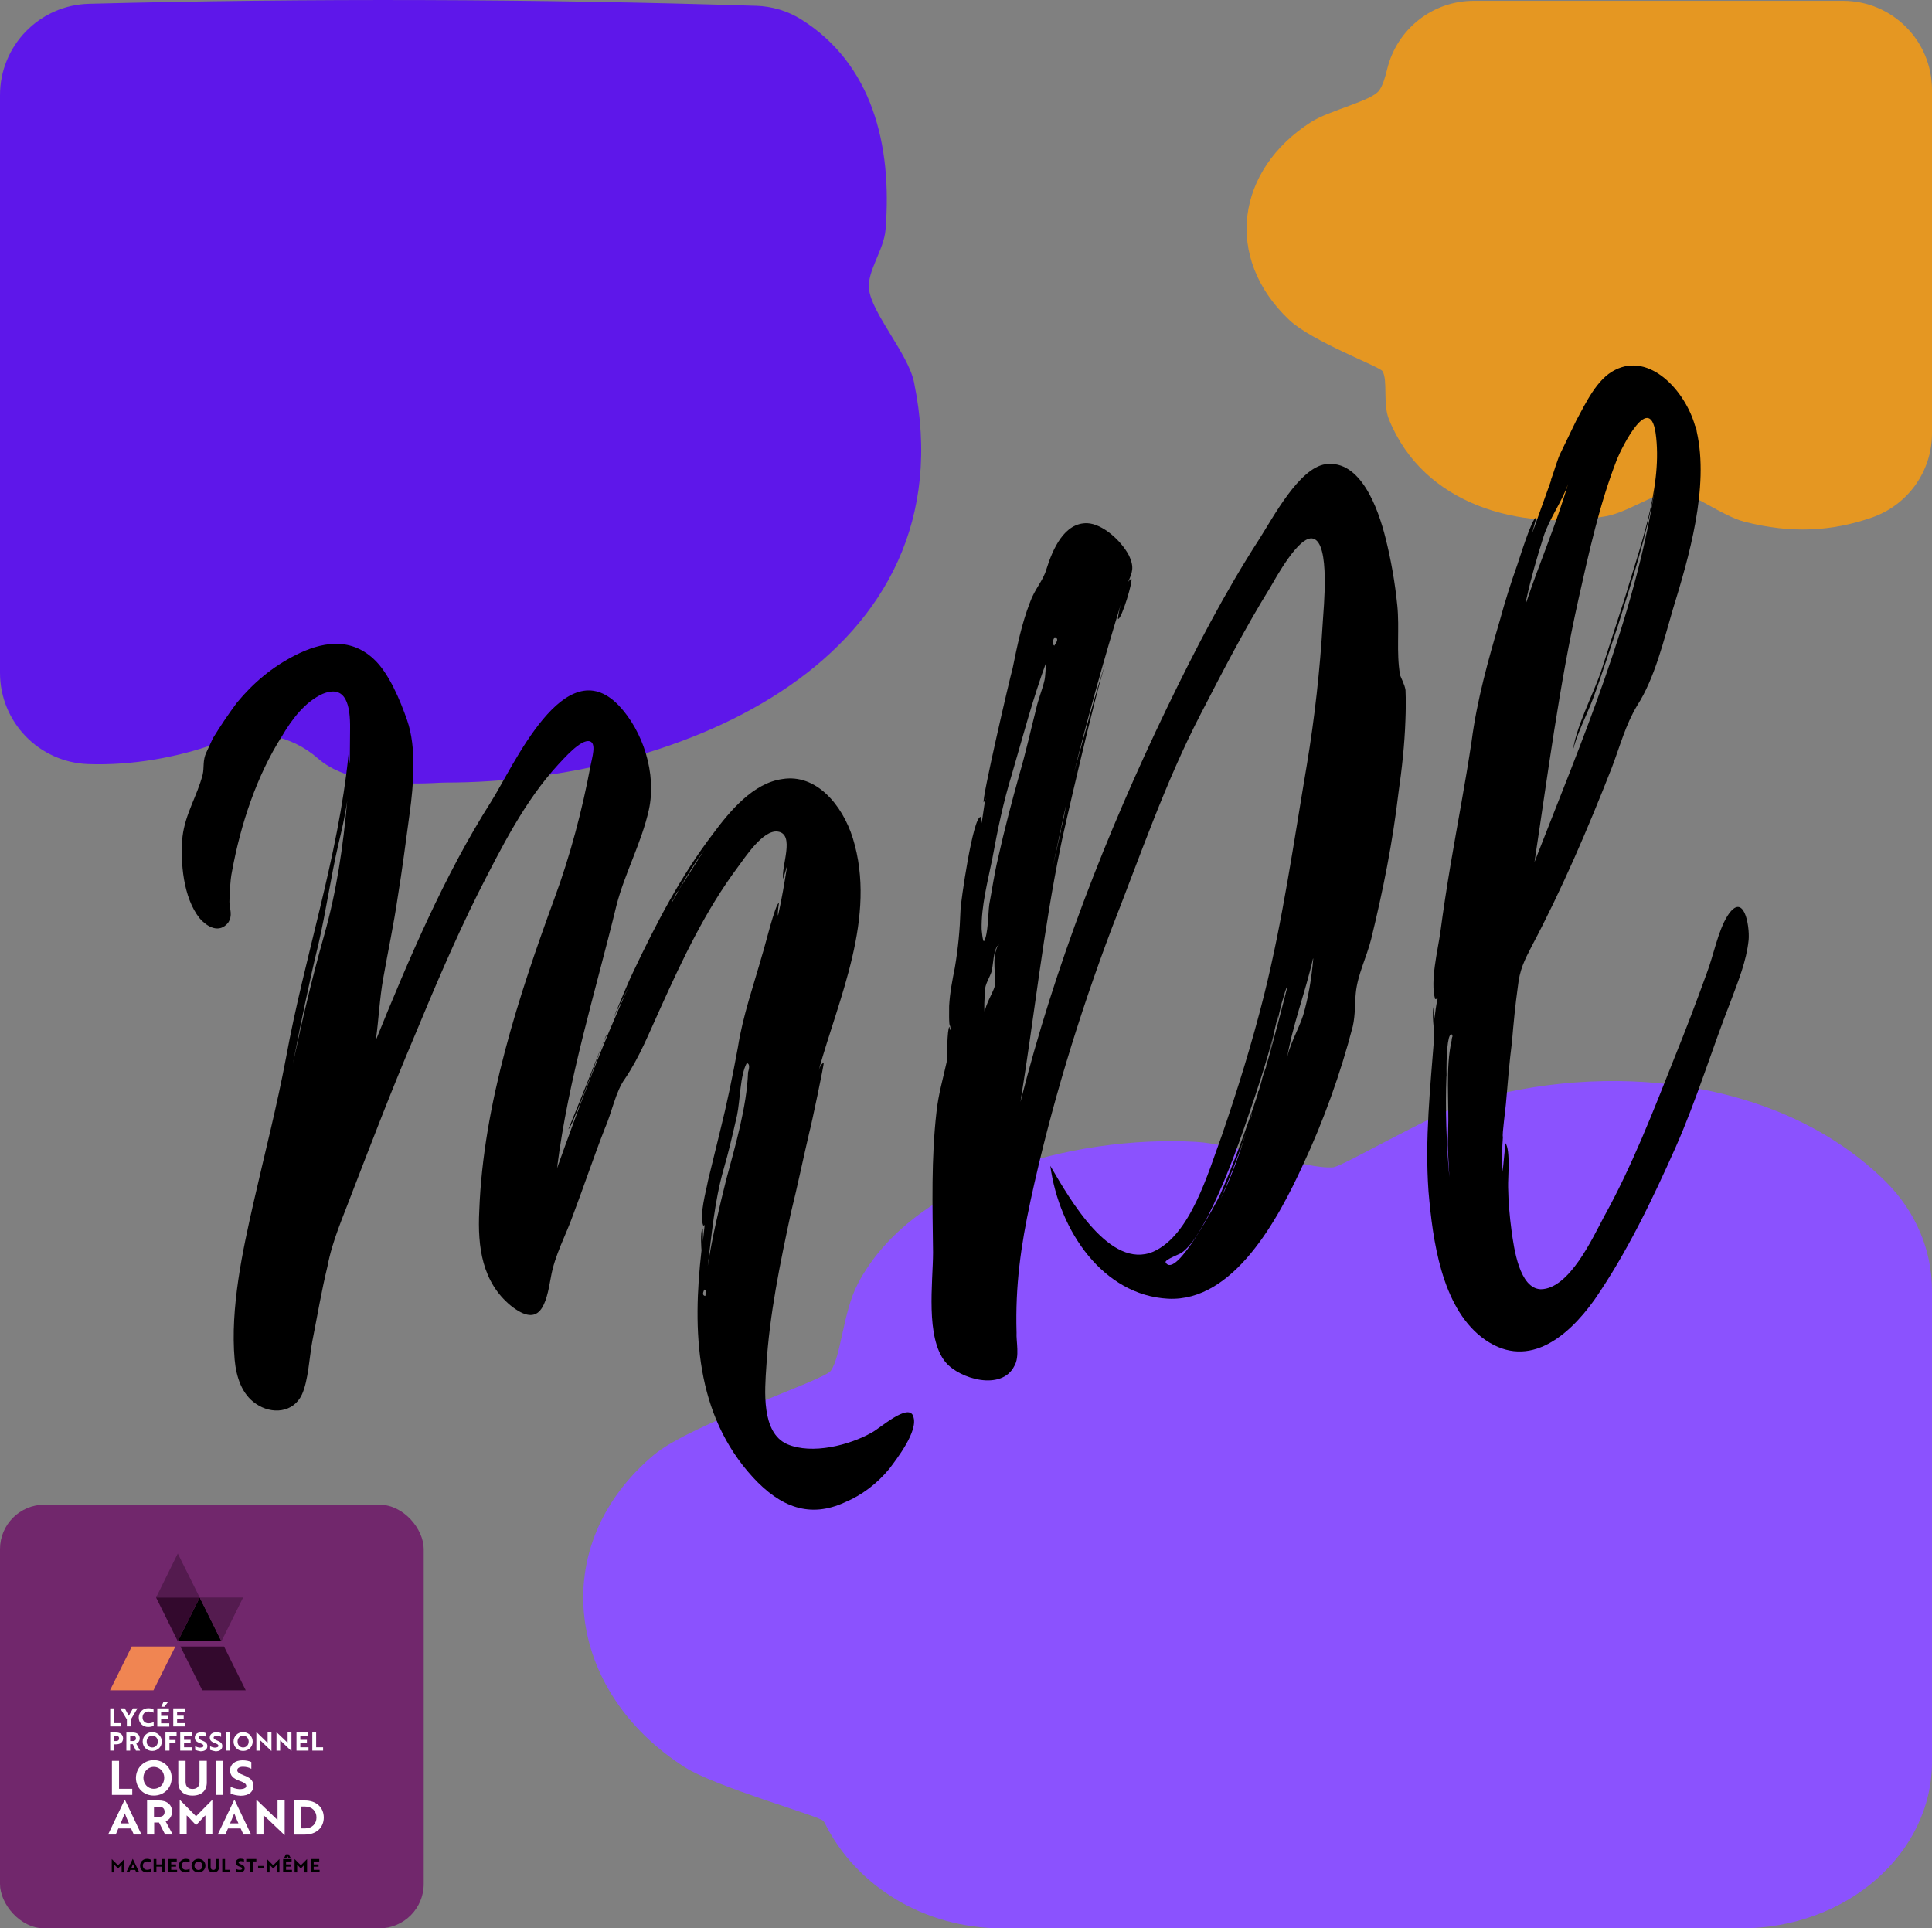 <svg viewBox="0 0 680.3 679.07" xmlns="http://www.w3.org/2000/svg" data-name="Calque 2" id="Calque_2">
  <rect x="0" y="0" width="680.3" height="679.07" fill="#808080" stroke="none"/>
  <defs>
    <style>
      .cls-1 {
        fill: #541b4f;
      }

      .cls-2 {
        fill: #fff;
      }

      .cls-3 {
        fill: #f08552;
      }

      .cls-4 {
        fill: #8b52fe;
      }

      .cls-5 {
        fill: #5e17ea;
      }

      .cls-6 {
        fill: #33092d;
      }

      .cls-7 {
        fill: #71276c;
      }

      .cls-8 {
        fill: #e59722;
      }
    </style>
  </defs>
  <g data-name="Calque 3" id="Calque_3">
    <path d="M266.22,2.03c5.65.18,11.16,1.82,15.95,4.83,24.82,15.62,32.07,43.93,29.65,74.02-.58,7.15-6.46,14.47-5.84,20.8.84,8.54,13.8,22.87,15.86,32.88,19.96,97.11-81.82,141.05-165.14,141.02-.57,0-1.12.02-1.69.05-14.17.82-33.01.3-43.02-8.52-9.47-8.35-22.71-10.91-34.32-5.94-.67.29-1.36.56-2.06.81-13.1,4.71-29.14,7.64-44.54,7.09C13.74,268.47,0,254.27,0,236.93V33.49C0,16.04,13.91,1.78,31.35,1.33c76.97-1.99,158.29-1.73,234.88.71Z" class="cls-5"></path>
    <path d="M680.3,454.4v165.99c0,32.41-30.1,58.68-67.22,58.68h-260.16c-27.5,0-51.45-14.9-62.42-36.9-.21-.42-.43-.75-.67-1-1.75-1.76-37.75-11.86-48.72-18.85-41.76-26.62-48.9-77.96-10.92-109.94,13.04-10.98,59.98-26.2,62.39-29.7,3.59-5.21,4.31-20.62,9.37-30.4,19.17-37.09,75.81-52.58,119.15-50.18,13.26.74,39.42,9.8,48.32,8.96,3.71-.35,36.96-20.21,51.06-24.02,51.44-13.92,108.7-5.3,143.34,28.88,10.74,10.59,16.48,24.35,16.48,38.49Z" class="cls-4"></path>
    <path d="M680.3,31.6v121c0,13.39-8.53,25.27-21.19,29.65-13.98,4.84-28.2,5.73-44.79,1.49-7.86-2.01-18.67-10.39-24.01-10.86-5.83-.51-16.7,7.48-24.8,8.91-30.36,5.35-64.22-3.93-76.45-34.16-2.19-5.41-.31-13.8-2.27-16.95-.99-1.59-24.9-10.5-32.83-18.02-23.25-22.05-18.56-52.95,7.74-69.72,6.41-4.09,21.31-7.4,23.95-11.11,1.25-1.75,2.06-4.43,2.81-7.52,3.42-14.07,15.97-24.02,30.46-24.02h130.06c17.3,0,31.32,14.02,31.32,31.32Z" class="cls-8"></path>
    <g>
      <path d="M321.59,498.84c1.88,5.06-5.96,15.09-8.47,18.43-4.33,5.24-9.72,9.3-15.63,11.77-12.3,5.67-22.64,1.77-32.41-8.85-20.26-22.13-21.31-51.55-18.06-79.89,0,0-.6-6.56.43-7.7.04.33.15,3.3.04,4.64l.66-6.07c.04.33-.25.37-.54.41-1.41-3.79,1.02-12.09,1.7-15.84l4.19-17.18c2.5-9.97,4.46-19.54,6.33-29.76,1.74-11.2,5.61-22.02,8.6-32.72.65-1.75,4.64-18.24,5.85-18.07,0,0-.63,4.07-.29,4.36,1.28-5.82,2.28-11.6,3.22-17.71l-1.42,4.84c-.87-4.2,4.37-15.87-1.98-16.67-5.14-.63-11.27,8.85-14.03,12.55-11.3,15.16-19.37,32.2-27.35,49.9-3.89,8.5-7.19,16.93-12.38,24.61-3.26,4.43-4.61,11.92-7.11,17.58-3.96,10.17-7.33,20.26-11.04,30.07-2.56,7.33-6.63,14.52-7.94,22.34-1.67,9.53-3.76,18.12-14.1,9.9-10.04-8.26-11.74-20.64-11.1-33.35,1.38-37.72,13.98-75.97,26.53-110.23,5.42-14.69,9.74-30.89,12.65-46.56.52-2.73,2.18-7.94-.28-8.6-3.1-.9-9.25,6.25-11.07,8.16-11.9,12.92-20.06,29.31-28.26,45.38-8.16,16.39-15.35,33.32-22.5,50.57-7.64,17.98-14.66,36.21-21.68,54.44-3.26,8.75-7.15,17.25-8.86,26.45-2.09,8.59-3.56,17.42-5.32,26.3-1.04,5.45-1.38,13.8-3.67,18.77-2.99,6.39-10.62,7.1-16.2,3.21-4.91-3.31-6.92-9.35-7.48-15.58-1.58-18.05,2.79-38.24,6.69-55.38,3.9-17.14,8.17-33.66,11.44-51.05,6.45-35.42,18.32-70.25,21.97-106.62l.45,3.26.1-12.3c.1-7.98-1.27-15.77-9.71-12.29-6.15,2.83-10.69,8.77-14.3,14.91-8.81,13.82-14.5,30.87-17.56,47.57-.72,3.42-.88,8.75-.91,10.75.07,2.65,1.25,4.81-.48,7.37-3.05,3.74-7.2,1.65-10.03-1.62-5.74-7.19-6.85-19.65-6.01-28.73.97-8.1,5.17-14.32,7.11-21.89.56-2.4-.08-4.97,1.31-7.82l2.29-4.96c2.67-4.35,5.39-8.38,8.4-12.44,5.86-7.11,12.53-12.67,20.59-16.76,8.89-4.54,19.01-6.58,27.51,1.22,5.43,4.9,9.43,14.65,11.87,21.62,3.42,9.83,2.25,22.94.91,32.75-1.33,9.81-2.62,19.95-4.24,29.8-1.38,9.49-3.38,18.73-5.05,28.25-1.35,7.49-1.58,14.5-2.64,21.95,11.56-28.48,24.15-58.1,40.53-83.92,8.07-12.73,25.94-53.69,44.97-34.05,8.67,9.11,13.4,24.07,10.67,36.73-2.57,11.64-8.52,22.42-11.43,33.77-7.41,30.57-16.95,60.77-20.92,92.53,7.74-21.65,15.77-43.34,25.39-64.24-2.29,4.96-5.17,10-7.13,15.25,4-9.85,7.6-18.31,8.54-20.1,8.07-17.04,16.77-33.84,28.11-48.68,6.02-8.13,14.2-17.88,24.41-19.28,11.92-1.96,21.15,9.06,24.84,20.84,8.55,27.72-5.05,56.48-12.01,81.68.41-1.38,1.15-2.48,1.73-2.56.29-.04-4.39,22.19-5,24.26-2.25,9.61-4.21,19.17-6.51,28.45-3.81,17.79-7.57,35.91-8.66,53.99-.59,8.71-1.84,23.5,7.33,27.56,8.84,3.77,22.03.31,29.75-4.07,2.78-1.38,13.09-10.76,14.68-5.66ZM103.13,374.63c3.25-15.39,6.83-30.49,11.03-45.35,4.41-15.55,6.69-31.47,8.1-47.27-.75,5.42-2.07,10.91-3.2,15.71-2.61,11.32-4.26,23.17-6.87,34.48-3.42,14.08-6.26,28.09-9.06,42.42ZM200.17,397.56s6.25-15.13,11.96-29.86c-3.01,8.38-11.04,30.07-11.96,29.86ZM212.58,366.64l-.45,1.06c.25-.37.49-.73.45-1.06ZM213.52,364.85l-.04-.33-.9,2.11.94-1.79ZM237.26,316.77l.2-.69.25-.37c.04.33-.25.37-.25.37l.25-.37.49-.73.25-.37.45-1.06-.49.73c-.25.37-.99,1.46-1.39,2.85l-.04-.33-.45,1.06.74-1.1ZM238.4,314.29l-.25.37c.29-.04.25-.37.25-.37ZM238.9,313.56l9.05-14.19c-3.26,4.43-6.18,9.15-9.05,14.19ZM248.02,454.11c-.7,1.42-.61,2.08.31,2.28.41-1.38.32-2.04-.31-2.28ZM249.24,445.64c1.58-10.18,4.03-20.48,6.53-30.45,3.15-11.72,7.2-25.56,7.64-37.58.61-2.07.47-3.05-.45-3.26-2.38,4.31-2.34,13.27-3.43,18.4-1.49,6.51-2.97,13.03-4.8,19.25-3.2,11.4-4.06,22.47-5.5,33.63Z"></path>
      <path d="M492.02,213.18c.82,8.19-.4,16.66.97,24.44.09.65,1.66,3.43,1.92,5.38.15,3.3.11,7.29-.03,10.63-.3,8.68-1.23,17.1-2.45,25.57-2.06,17.55-5.41,34.28-9.6,51.46-1.53,6.19-4.81,12.61-5.42,19.01-.38,3.71-.14,7.66-1.07,11.77-4.28,16.53-10.3,33.29-17.43,48.54-8.92,19.49-24.56,48.52-47.61,47.36-22.75-1.21-38.3-23.65-41.47-46.8,6.99,12,21.06,36.64,36.23,30.25,13.17-5.79,19.36-27.89,24.13-40.83,5.53-16.03,10.69-32.68,14.92-49.53,6.53-26.13,10.46-53.9,15.06-81.1,2.77-16.65,4.63-33.51,5.61-50.25.25-4.68,2.72-27.94-3.43-29.42-4.94-1.32-13.23,14.1-15.16,17.35-8.76,14.15-16.52,29.16-24.27,44.17-12.47,23.96-21.38,50.08-31.3,75.35-11.78,31.17-21.64,63.4-28.74,96.25-3.45,16.08-5.41,29.96-4.93,46.5-.18,3.01,1.16,8.48-.77,11.73-4.43,8.91-19.28,4.63-24.25-1.33-7.13-8.66-4.42-27.96-4.39-38.59-.19-16.58-.67-33.12,1.23-49.65.66-6.07,2.28-11.6,3.56-17.42.16-1.02.14-11.98.98-12.42.04.33.13.98.47,1.26l-.22-1.63c-.54.41-.31-6.6-.35-6.93.25-4.68,1.13-9.12,2.01-13.56,1.15-6.8,1.76-13.19,1.99-20.2-.02-2.32,4.38-33.14,7.1-32.85.63.25-.23,2.69.11,2.97.77-3.09.9-6.43,1.67-9.53l-.7,1.42c-.92-.21,9.17-43.76,10.18-47.22,1.6-7.86,3.2-15.71,6.06-23.08,1.71-4.88,4.61-7.6,5.82-11.76,2.27-7.28,6.36-16.48,14.42-16.25,5.38.26,11.82,6.02,14.62,11.28,2.08,4.36,1.14,6.15-.21,9.33l1.03-1.14c.92.21-3.38,14.41-4.59,14.24-.29.04.43-3.38,1.04-5.45-5.96,19.41-11.54,39.44-16.54,59.38,2.79-10.01,8.69-32.07,10.89-37.69-3.22,9.07-15.51,62.56-15.63,63.91-6.08,29.39-9.32,60.05-14.15,89.94,12.14-48.15,30.42-94.82,51.48-138.55,9.96-20.62,20.54-41,32.56-59.58,4.9-7.64,14.09-25.17,23.42-26.45,12.25-1.68,18.45,15.41,21.09,26.01,1.94,7.7,3.35,15.81,4.13,23.68ZM346.53,331.38c1.44-2.52,1.38-9.49,1.81-12.87,1.04-5.46,1.78-10.87,3.11-16.37,2.21-9.93,4.75-19.58,7.54-29.59,2.23-7.61,3.87-15.14,5.81-22.71.72-3.42,2.07-6.59,2.84-9.69.61-2.08.45-5.38.81-7.08-4.77,12.94-8.28,26.37-12.13,39.52-3.08,10.05-5.04,19.62-6.91,29.84-1.6,7.86-3.94,16.81-3.75,24.75,0,0,.38,4.93.87,4.2ZM351.76,332.66c-2.2,1.3-1.89,7.9-2.79,10.01-1.1,2.81-2.38,4.31-2.23,7.61-.07,1.67-.29,4.36-.03,6.31.23-2.69,2.9-7.04,3.51-9.11.59-4.4-.96-9.17.8-13.72l.74-1.1ZM375.36,283.6l-4.73,21.9,2.97-13.03-.04-.33c.81-2.77,1.33-5.5,1.8-8.55ZM371.23,227.38c1.24-1.83,1.44-2.52.18-3.01-.99,1.46-.85,2.44-.18,3.01ZM445.84,375.25c.9-2.12,7.52-27.6,7.47-27.92-.29.04-1.1,2.81-2.11,6.27l.04.33c-.65,1.75-.97,3.79-1.33,5.49l.07-1.67-1.13,4.8c-.52,2.73-1.04,5.45-1.85,8.22l1.49-6.51c-2.54,9.65-5.67,19.37-9.09,29.14-4.03,11.84-8.59,24.09-14.21,35.15-2.38,4.31-5.21,9.68-8.99,12.52-.25.37-6.19,2.51-5.77,3.45,3.56,6.49,18.37-22.11,19.07-23.53,4.99-11.31,9.51-23.88,13.49-36.05-.04-.33-.09-.65.2-.69l1.01-3.46c.36-1.71,1.01-3.46,1.66-5.21l-.04-.33ZM438.91,398.45c-2.72,8.34-5.82,16.07-8.97,23.48,3.48-7.12,6.29-14.81,8.97-23.48ZM440.37,393.93c.2-.69.45-1.06.36-1.71l-.36,1.71ZM448.86,362.55q.25-.37.2-.69c.04.33-.25.37-.2.69ZM462.36,337.46c-2.77,12.33-7.42,23.93-9.32,36.14.75-5.42,4.16-10.86,5.83-16.07,1.82-6.23,2.97-13.03,3.54-19.75l-.04-.33Z"></path>
      <path d="M615.72,331.09c-.77,7.41-3.67,14.45-6.28,21.45-6.61,16.84-11.92,34.51-19.41,51.47-8.18,18.39-17.2,37.22-28.61,53.73-9.73,13.62-24.19,25.22-39.81,13.08-13.99-11.04-17.11-33.86-18.6-51.25-1.33-18.41.64-36.62,2.02-54.74.2-.69-1.16-8.48-.01-10.96-.2.69.11,2.97.08,4.97.27-2.36.54-4.72,1.11-7.13l-.88.12c-1.77-6.4.93-17.06,1.84-23.5,1.02-7.78,2.28-15.92,3.59-23.74,2.46-14.61,5.25-28.95,7.42-43.52,1.88-14.54,5.88-28.7,9.93-42.54,1.78-6.55,3.85-13.15,6.21-19.78.65-1.75,5.15-16.65,6.66-16.52l-1.58,5.86,6.88-19.21-.25.37c1.1-2.81,2.47-7.98,3.67-10.13l5.33-11.02c3.33-6.1,7.21-14.6,13.61-17.8,12.21-6.32,24.76,7.24,28.25,19.72l.34.29.22,1.63c4.47,19.65-2.82,44.55-8.38,62.58-3.24,11.07-6.46,24.46-12.59,33.93-4.11,6.87-5.85,13.75-8.9,21.81-8.37,21.4-17.61,42.92-28.24,62.97-2.58,5-4.23,8.22-4.88,14.28-.9,6.43-1.51,12.83-2.08,19.55-.86,6.76-1.43,13.48-1.99,20.2-.18,3.01-1.56,12.5-1.18,13.11-.34,4.03-.34,8.35-.1,12.3l1-10.1c1.81,2.41.82,12.51.93,15.48.08,4.97.51,10.22,1.22,15.44.85,6.19,2.76,20.21,10.24,20.52,10.1-.05,18.32-18.11,22.35-25.64,9.77-17.61,17.24-36.89,24.75-55.85,4-9.85,7.71-19.65,11.38-29.78,2.41-6.31,3.92-14.82,7.33-20.26,5.64-8.74,7.87,3.24,7.42,8.62ZM510.91,364.36c-1.17.16-1.69,7.21-1.54,14.82l-.04-.33c-.48,11.69,0,23.91,1.02,35.73l-.55-10.55.13.98c-.31-2.28,0-4.32-.02-6.64.41-10.02-.99-22.45,1.26-32.05,0,0-.04-.33.16-1.02.25-.37.11-1.34-.43-.94ZM537.48,210.95c-.25.37-.16,1.02-.11,1.34,4.63-13.92,10.52-27.34,14.78-41.87-2.11,6.27-6.65,12.2-8.72,18.79-2.27,7.28-4.3,14.2-5.94,21.73ZM540.33,303.55c16.28-41.75,35.21-85.85,42.36-131.32-2.82,16.33-8.06,32.32-12.81,47.58-2.97,8.71-5.65,17.38-8.91,26.12-1.96,5.25-6.18,13.46-7.22,18.92,1.17-8.79,6.84-19.53,9.85-27.92l8.77-27.1c4.86-16.61,12.73-37.28,10.82-55.61l-.04-.33c-1.78-17.36-12.23,4-13.78,7.86-6.16,15.79-9.81,32.56-13.5,49-6.83,30.49-11,62.94-15.54,92.79Z"></path>
    </g>
    <g data-name="MACHECOUL - Louis Armand" id="MACHECOUL_-_Louis_Armand">
      <rect ry="15.65" rx="15.65" height="149.2" width="149.2" y="529.87" class="cls-7"></rect>
      <polygon points="39.41 632.07 39.41 620.08 41.92 620.08 41.92 629.93 46.57 629.93 46.57 632.07 39.41 632.07" class="cls-2"></polygon>
      <g>
        <path d="M54.16,629.93c2.14,0,3.67-1.71,3.67-3.86s-1.53-3.86-3.67-3.86-3.67,1.77-3.67,3.86,1.53,3.86,3.67,3.86M54.16,619.83c3.61,0,6.3,2.75,6.3,6.24s-2.63,6.24-6.3,6.24-6.3-2.75-6.3-6.24c.06-3.43,2.69-6.24,6.3-6.24" class="cls-2"></path>
        <path d="M72.82,627.73c0,2.82-1.84,4.59-5.02,4.59s-5.02-1.77-5.02-4.59v-7.65h2.57v7.4c0,1.59.86,2.51,2.45,2.51s2.45-.92,2.45-2.51v-7.4h2.57v7.65Z" class="cls-2"></path>
      </g>
      <rect height="11.99" width="2.57" y="620.08" x="75.95" class="cls-2"></rect>
      <g>
        <path d="M81.21,631.64v-2.45c.86.43,1.96.8,3,.86.37,0,.73,0,1.04-.06.92-.12,1.47-.49,1.47-1.04,0-.8-.73-1.22-2.39-1.84-2.08-.8-3.3-1.65-3.3-3.73s1.77-3.49,4.35-3.49c1.22,0,2.39.24,3.12.61v2.39c-.67-.43-1.84-.73-2.94-.73-1.22,0-2.02.49-2.02,1.22,0,.67.67,1.16,2.26,1.77,2.08.8,3.43,1.71,3.43,3.73,0,2.14-1.65,3.49-4.47,3.49-1.35-.06-2.69-.37-3.55-.73" class="cls-2"></path>
        <path d="M45.41,642.11c-.55-1.22-1.1-2.51-1.47-3.55-.37.86-.98,2.45-1.47,3.55h2.94ZM43.88,633.85h.12l5.81,12.18h-2.69l-.98-2.14h-4.47l-.92,2.14h-2.69l5.81-12.18Z" class="cls-2"></path>
        <path d="M54.22,636.17v3.61h1.84c1.16,0,1.9-.55,1.9-1.77s-.8-1.77-1.96-1.77h-1.77v-.06ZM55.93,634.03c2.75,0,4.65,1.41,4.65,3.92,0,1.77-.98,2.88-2.26,3.43l2.51,4.65h-2.69l-2.14-4.22h-1.71v4.22h-2.51v-11.99h4.16Z" class="cls-2"></path>
        <path d="M66.34,639.84l-.61-.55v6.73h-2.45v-12.18h.06l5.69,5.75,5.69-5.75h.06v12.18h-2.45v-6.73l-.61.55c-.86.98-1.77,1.96-2.69,2.88-.92-.92-1.77-1.9-2.69-2.88" class="cls-2"></path>
        <path d="M83.96,642.11c-.55-1.22-1.1-2.51-1.47-3.55-.37.86-.98,2.45-1.47,3.55h2.94ZM82.49,633.85h.12l5.81,12.18h-2.69l-.98-2.14h-4.47l-.92,2.14h-2.69l5.81-12.18Z" class="cls-2"></path>
      </g>
      <polygon points="100.18 646.21 93.57 639.91 92.78 639.23 92.78 646.03 90.27 646.03 90.27 633.85 90.39 633.85 96.94 640.15 97.73 640.89 97.73 634.03 100.24 634.03 100.24 646.21 100.18 646.21" class="cls-2"></polygon>
      <path d="M106.05,636.17v7.71h1.29c2.57,0,4.1-1.65,4.1-3.86s-1.53-3.86-4.1-3.86h-1.29ZM103.48,646.03v-11.99h3.86c4.1,0,6.67,2.51,6.67,6s-2.57,6-6.61,6h-3.92Z" class="cls-2"></path>
      <polygon points="38.8 607.96 38.8 601.6 40.15 601.6 40.15 606.8 42.59 606.8 42.59 607.96 38.8 607.96" class="cls-2"></polygon>
      <polygon points="43.94 601.6 45.35 604.23 46.82 601.6 48.41 601.6 46.08 605.51 46.08 607.96 44.67 607.96 44.67 605.51 42.35 601.6 43.94 601.6" class="cls-2"></polygon>
      <path d="M54.04,603.13c-.37-.18-.98-.43-1.77-.43-1.29,0-2.08.92-2.08,2.08s.8,2.08,2.08,2.08c.8,0,1.47-.24,1.84-.43v1.29c-.31.18-1.04.43-1.96.43-1.9,0-3.3-1.47-3.3-3.3s1.41-3.3,3.37-3.3c.92,0,1.53.24,1.84.43v1.16Z" class="cls-2"></path>
      <path d="M57.59,599.27h1.65l-1.35,1.77h-1.1l.8-1.77ZM55.38,607.96v-6.36h4.1v1.16h-2.75v1.47h2.33v1.1h-2.33v1.53h2.88v1.16h-4.22v-.06Z" class="cls-2"></path>
      <polygon points="61.01 607.96 61.01 601.6 65.11 601.6 65.11 602.76 62.36 602.76 62.36 604.17 64.69 604.17 64.69 605.27 62.36 605.27 62.36 606.8 65.24 606.8 65.24 607.96 61.01 607.96" class="cls-2"></polygon>
      <g>
        <path d="M40.15,611.2v1.9h.8c.61,0,.98-.31.98-.92s-.43-.98-1.04-.98h-.73ZM40.15,614.26v2.2h-1.35v-6.36h2.08c1.47,0,2.45.73,2.45,2.08s-.98,2.08-2.45,2.08h-.73Z" class="cls-2"></path>
        <path d="M45.84,611.2v1.9h.98c.61,0,1.04-.31,1.04-.92s-.43-.98-1.04-.98h-.98ZM46.75,610.1c1.47,0,2.45.73,2.45,2.08,0,.92-.55,1.53-1.22,1.84l1.35,2.45h-1.47l-1.1-2.26h-.92v2.26h-1.35v-6.36h2.26Z" class="cls-2"></path>
        <path d="M53.61,615.37c1.16,0,1.96-.92,1.96-2.08s-.8-2.08-1.96-2.08-1.96.92-1.96,2.08.8,2.08,1.96,2.08M53.61,609.98c1.9,0,3.37,1.47,3.37,3.3s-1.41,3.3-3.37,3.3-3.37-1.47-3.37-3.3,1.41-3.3,3.37-3.3" class="cls-2"></path>
      </g>
      <polygon points="59.67 611.2 59.67 612.73 61.81 612.73 61.81 613.9 59.67 613.9 59.67 616.47 58.26 616.47 58.26 610.1 62.18 610.1 62.18 611.2 59.67 611.2" class="cls-2"></polygon>
      <polygon points="63.46 616.47 63.46 610.1 67.56 610.1 67.56 611.2 64.81 611.2 64.81 612.67 67.13 612.67 67.13 613.77 64.81 613.77 64.81 615.3 67.68 615.3 67.68 616.47 63.46 616.47" class="cls-2"></polygon>
      <g>
        <path d="M68.72,616.22v-1.29c.43.24,1.04.43,1.59.49.18,0,.43,0,.55-.06.49-.06.8-.24.8-.55,0-.43-.37-.67-1.29-.98-1.1-.43-1.77-.86-1.77-1.96,0-1.16.92-1.84,2.33-1.84.61,0,1.29.12,1.65.31v1.29c-.37-.24-.98-.37-1.53-.37-.67,0-1.1.24-1.1.67,0,.37.37.61,1.22.98,1.1.43,1.84.92,1.84,1.96,0,1.16-.86,1.84-2.39,1.84-.73-.12-1.41-.31-1.9-.49" class="cls-2"></path>
        <path d="M73.99,616.22v-1.29c.43.24,1.04.43,1.59.49.18,0,.43,0,.55-.06.49-.06.8-.24.8-.55,0-.43-.37-.67-1.29-.98-1.1-.43-1.77-.86-1.77-1.96,0-1.16.92-1.84,2.33-1.84.61,0,1.29.12,1.65.31v1.29c-.37-.24-.98-.37-1.53-.37-.67,0-1.1.24-1.1.67,0,.37.37.61,1.22.98,1.1.43,1.84.92,1.84,1.96,0,1.16-.86,1.84-2.39,1.84-.67-.12-1.41-.31-1.9-.49" class="cls-2"></path>
      </g>
      <rect height="6.36" width="1.35" y="610.1" x="79.56" class="cls-2"></rect>
      <path d="M85.61,615.37c1.16,0,1.96-.92,1.96-2.08s-.8-2.08-1.96-2.08-1.96.92-1.96,2.08.8,2.08,1.96,2.08M85.61,609.98c1.9,0,3.37,1.47,3.37,3.3s-1.41,3.3-3.37,3.3-3.37-1.47-3.37-3.3,1.41-3.3,3.37-3.3" class="cls-2"></path>
      <polygon points="95.53 616.59 92.04 613.22 91.61 612.86 91.61 616.47 90.27 616.47 90.27 609.98 90.33 609.98 93.82 613.35 94.24 613.71 94.24 610.1 95.59 610.1 95.59 616.59 95.53 616.59" class="cls-2"></polygon>
      <polygon points="102.57 616.59 99.08 613.22 98.65 612.86 98.65 616.47 97.36 616.47 97.36 609.98 97.36 609.98 100.91 613.35 101.28 613.71 101.28 610.1 102.63 610.1 102.63 616.59 102.57 616.59" class="cls-2"></polygon>
      <polygon points="104.4 616.47 104.4 610.1 108.5 610.1 108.5 611.2 105.75 611.2 105.75 612.67 108.07 612.67 108.07 613.77 105.75 613.77 105.75 615.3 108.63 615.3 108.63 616.47 104.4 616.47" class="cls-2"></polygon>
      <polygon points="109.97 616.47 109.97 610.1 111.32 610.1 111.32 615.3 113.77 615.3 113.77 616.47 109.97 616.47" class="cls-2"></polygon>
      <polygon points="70.32 562.55 62.6 577.97 77.97 577.97 70.32 562.55"></polygon>
      <polygon points="62.6 547.07 54.96 562.55 70.32 562.55 62.6 547.07" class="cls-1"></polygon>
      <polygon points="62.6 577.97 70.32 562.55 54.96 562.55 62.6 577.97" class="cls-6"></polygon>
      <polygon points="78.88 579.81 63.52 579.81 71.23 595.23 86.53 595.23 78.88 579.81" class="cls-6"></polygon>
      <polygon points="46.39 579.81 61.75 579.81 54.04 595.23 38.74 595.23 46.39 579.81" class="cls-3"></polygon>
      <polygon points="77.97 577.97 85.61 562.55 70.32 562.55 77.97 577.97" class="cls-1"></polygon>
      <g>
        <path d="M40.51,656.92l-.24-.18v2.63h-.92v-4.71h0l2.2,2.2,2.2-2.2h0v4.71h-.92v-2.63l-.24.18c-.37.37-.67.73-1.04,1.1-.31-.37-.67-.73-1.04-1.1Z"></path>
        <path d="M46.75,654.59h0l2.26,4.71h-1.04l-.37-.8h-1.71l-.37.8h-1.04l2.26-4.71ZM47.37,657.78c-.18-.49-.43-.98-.55-1.35-.12.31-.37.92-.55,1.35h1.1Z"></path>
        <path d="M53.12,655.82c-.31-.12-.73-.31-1.29-.31-.92,0-1.53.67-1.53,1.47,0,.86.61,1.47,1.47,1.47.61,0,1.04-.18,1.35-.31v.92c-.24.12-.73.31-1.41.31-1.41,0-2.39-1.04-2.39-2.39s1.04-2.39,2.45-2.39c.67,0,1.1.18,1.35.31,0,0,0,.92,0,.92Z"></path>
        <path d="M56.97,659.31v-1.96h-1.9v1.96h-.98v-4.65h.98v1.9h1.9v-1.9h.98v4.65h-.98Z"></path>
        <path d="M59.24,659.31v-4.65h3v.86h-1.96v1.04h1.71v.8h-1.71v1.1h2.08v.86h-3.12Z"></path>
        <path d="M66.77,655.82c-.31-.12-.73-.31-1.29-.31-.92,0-1.53.67-1.53,1.47,0,.86.61,1.47,1.47,1.47.61,0,1.04-.18,1.35-.31v.92c-.24.12-.73.31-1.41.31-1.41,0-2.39-1.04-2.39-2.39s1.04-2.39,2.45-2.39c.67,0,1.1.18,1.35.31,0,0,0,.92,0,.92Z"></path>
        <path d="M69.89,654.59c1.41,0,2.45,1.04,2.45,2.39s-1.04,2.39-2.45,2.39-2.45-1.04-2.45-2.39c.06-1.35,1.04-2.39,2.45-2.39ZM69.89,658.51c.86,0,1.41-.67,1.41-1.47s-.61-1.47-1.41-1.47c-.86,0-1.41.67-1.41,1.47,0,.8.61,1.47,1.41,1.47Z"></path>
        <path d="M77.11,657.59c0,1.1-.73,1.77-1.96,1.77s-1.96-.67-1.96-1.77v-2.94h.98v2.88c0,.61.37.98.92.98.61,0,.92-.37.92-.98v-2.88h.98v2.94h.12Z"></path>
        <path d="M78.27,659.31v-4.65h.98v3.79h1.77v.86h-2.75Z"></path>
        <path d="M83.11,659.12v-.98c.31.18.73.31,1.16.31h.43c.37-.06.55-.18.55-.43,0-.31-.31-.49-.92-.67-.8-.31-1.29-.61-1.29-1.47,0-.8.67-1.35,1.65-1.35.49,0,.92.12,1.22.24v.92c-.24-.18-.73-.31-1.1-.31-.49,0-.8.18-.8.49,0,.24.24.43.86.67.8.31,1.29.67,1.29,1.41,0,.86-.61,1.35-1.71,1.35-.49.06-.98-.06-1.35-.18Z"></path>
        <path d="M88.98,655.51v3.79h-.98v-3.79h-1.29v-.86h3.55v.86h-1.29Z"></path>
        <path d="M90.88,657.1h2.08v.73h-2.08v-.73Z"></path>
        <path d="M95.16,656.92l-.24-.18v2.63h-.92v-4.71h0l2.2,2.2,2.2-2.2h0v4.71h-.92v-2.63l-.24.18c-.37.37-.67.73-1.04,1.1-.37-.37-.67-.73-1.04-1.1Z"></path>
        <path d="M99.69,659.31v-4.65h3v.86h-1.96v1.04h1.71v.8h-1.71v1.1h2.08v.86h-3.12ZM100.67,653h.98l.73,1.29h-.8l-.37-.73-.37.73h-.8l.61-1.29Z"></path>
        <path d="M104.89,656.92l-.24-.18v2.63h-.92v-4.71h0l2.2,2.2,2.2-2.2h0v4.71h-.92v-2.63l-.24.18c-.37.37-.67.73-1.04,1.1-.31-.37-.67-.73-1.04-1.1Z"></path>
        <path d="M109.42,659.31v-4.65h3v.86h-1.96v1.04h1.71v.8h-1.71v1.1h2.08v.86h-3.12Z"></path>
      </g>
    </g>
  </g>
</svg>